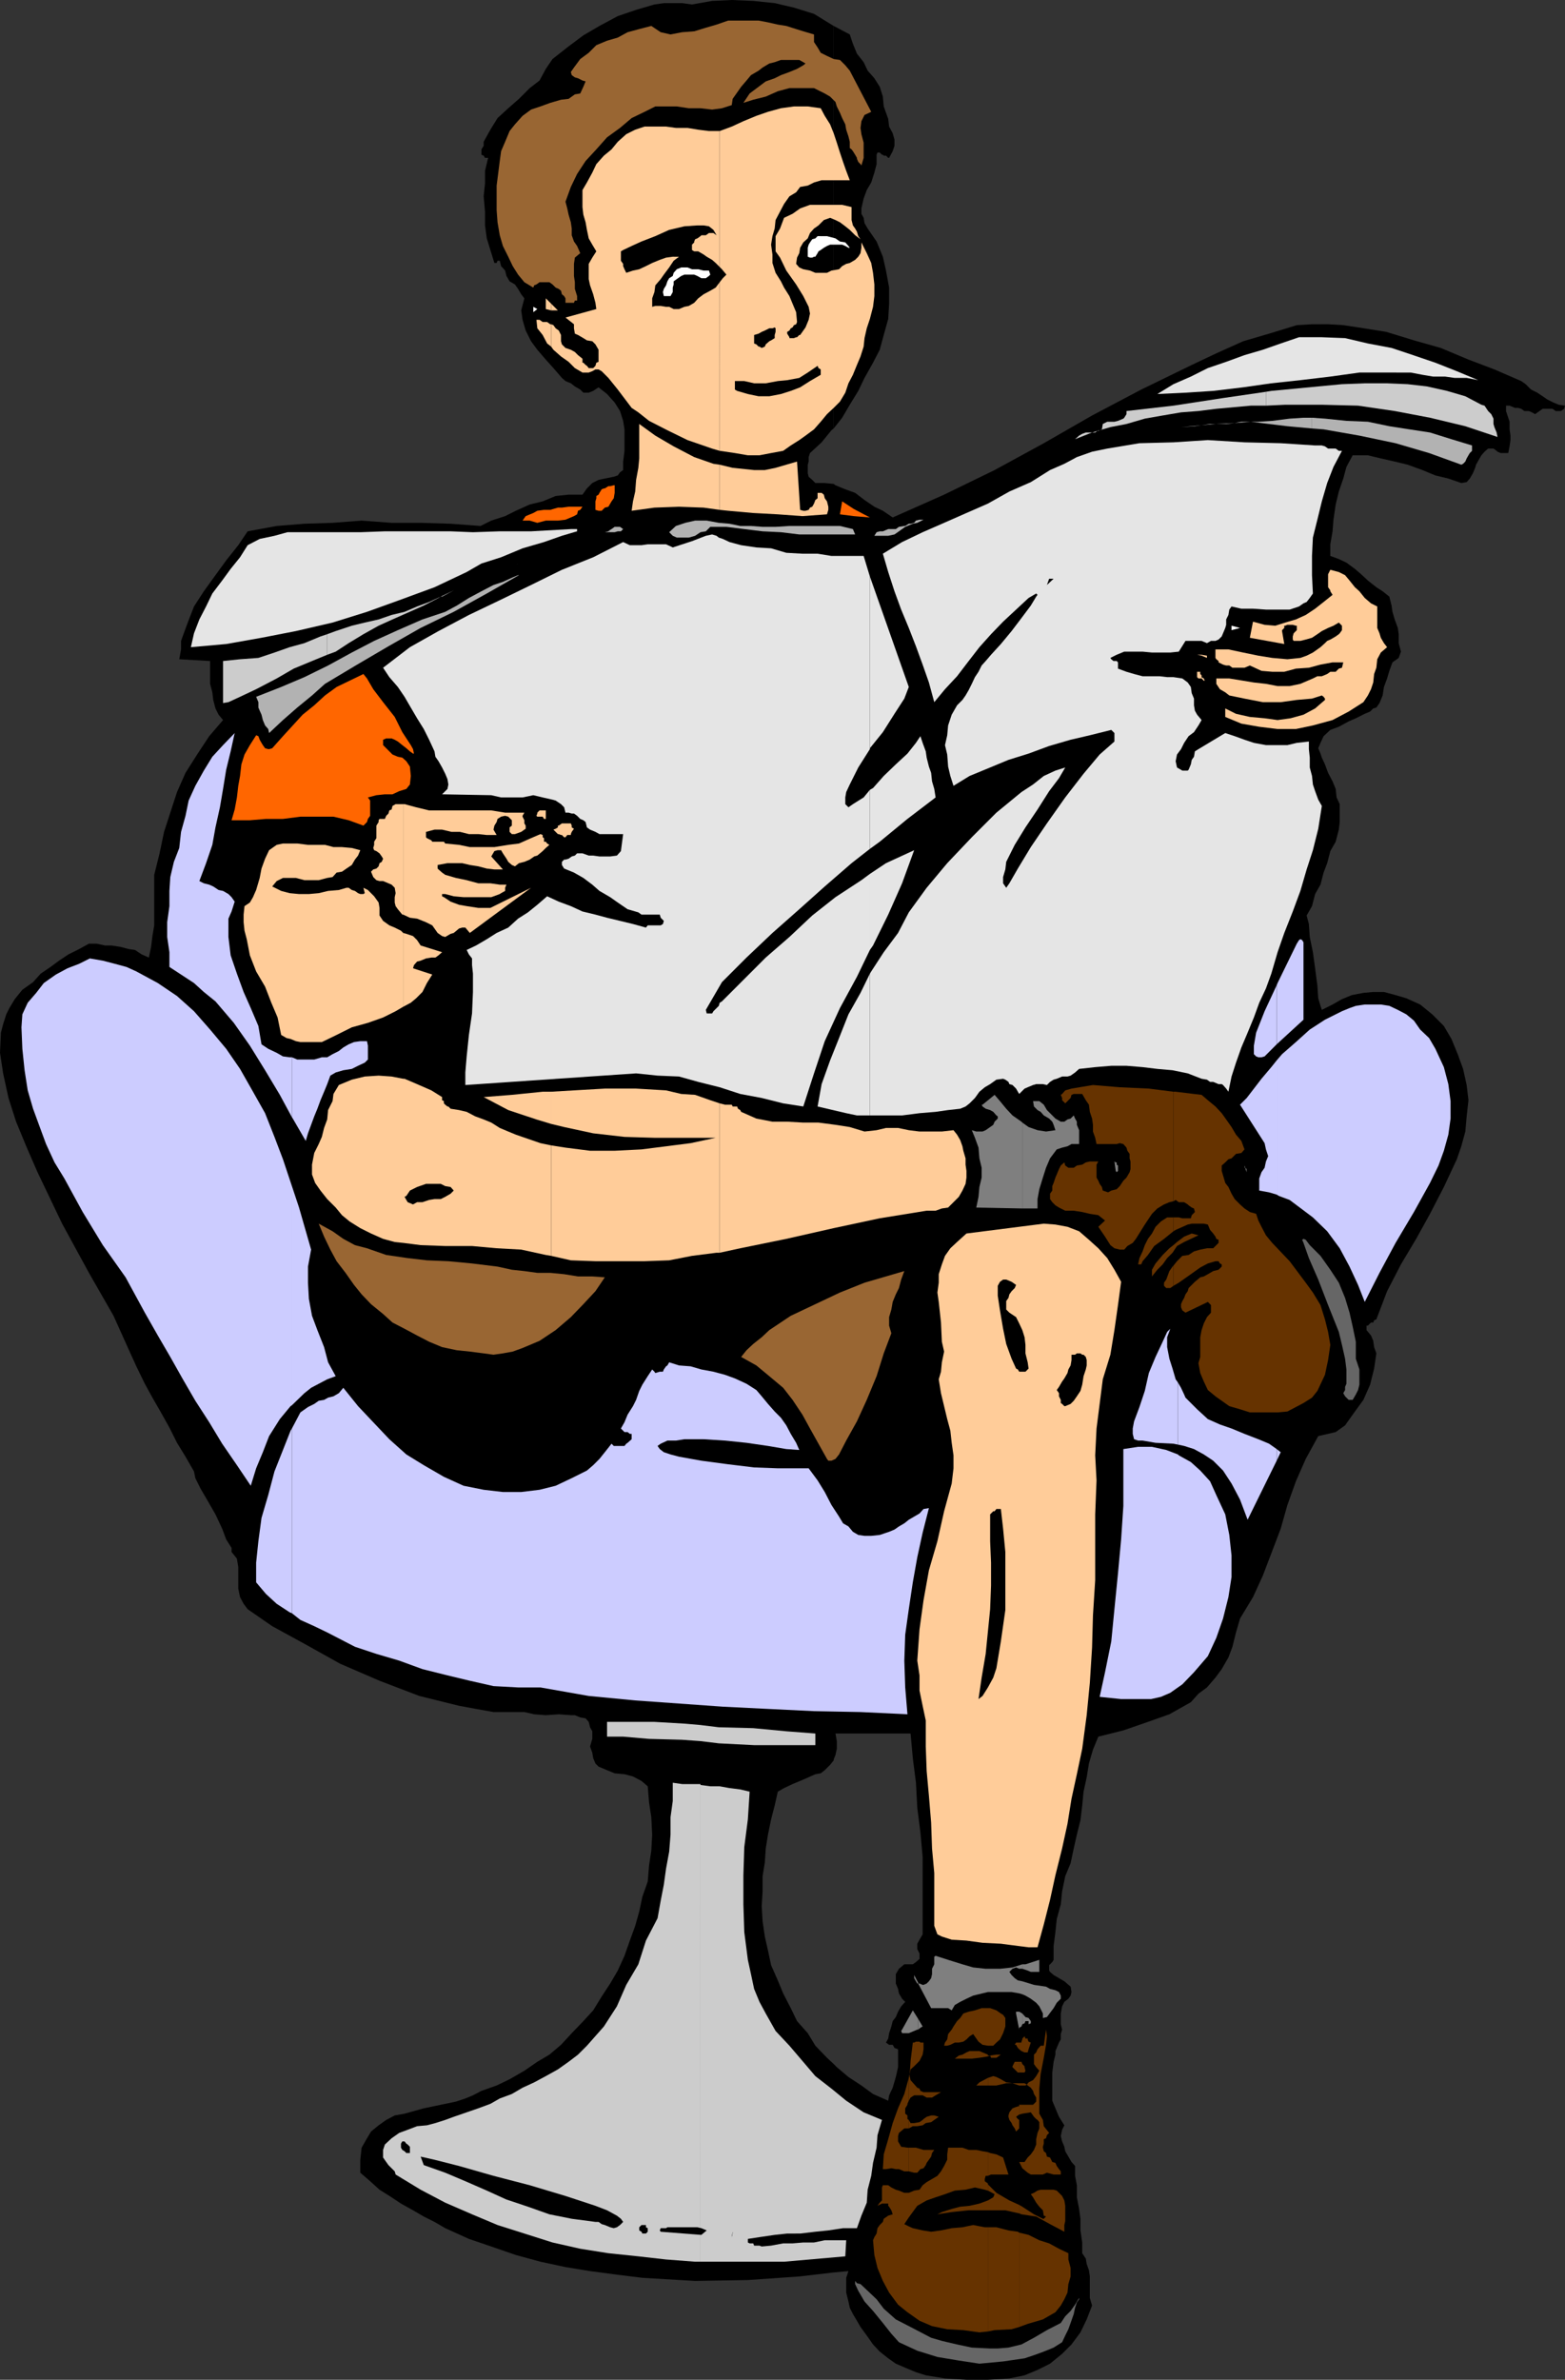 <svg xmlns="http://www.w3.org/2000/svg" width="350.098" height="532.102"><rect width="100%" height="100%" fill="#333333" stroke="none"/><path d="m186.5 508.102 3.3-.301-.5 1.5v3.3l.5 2 .298 1.399.703 1.402.898 1.5.801 1.399 1.398 1.902 1.403 2 1.5 1.598 1.898 1.5 1.7 1.199 2.101.902 2.398 1 2.2.7 4.3.699 4.801.3H221l4.8-.3 3.4-.7 2.898-1.199 2.8-1.402 2.7-2.2 2.101-2.097 2-2.703 1.399-2.898 1.203-3.102-.5-1.7V509l-.203-1.398-.5-1.399-.2-1.203-.8-1.2v-2.398l-.399-2.699v-2.601l-.3-2.2-.5-2.601v-2.7l-.399-2.101v-2.2l-.8-.898-.7-1.199-.7-1.203-.202-1-.5-1.2-.297-1.198.297-1.399.5-1-1.2-1.902-.8-1.899-.7-1.699v-6.3L235.7 461l.399-1.598v-.8l.3-.7.5-1.199.403-.703v-1.2l.297-1-.297-1.198v-2.399l.297-1.601.5-1 .902-.7.5-.699.2-.8-.2-1.2-1.402-1.203-2.399-1.398-.8-.7-.2-.3v-1.2l.7-.699.3-.5v-3.101l.399-3.102.3-2.898.903-3.301.297-2.899.703-3.402 1.199-2.898.7-3.301.698-3.098.801-3.203.399-3.297.3-3.101.7-3.2.5-3.101.902-3.098 1.2-2.902 5.6-1.399 5.5-1.902 4.798-1.7 4.8-2.698 1.7-1.899 1.902-1.402 1.898-2.2 1.403-1.898 1.5-2.601.898-2.399.801-3.203.898-3.098 2.903-4.8 2.199-4.801 2.098-5.5 1.902-5 1.5-5.301 1.898-5.297 2.2-5 2.8-5.101 3.903-.899 2.097-1.5 1.7-2.402L305 313l1.5-3.398.898-3.602.5-3.398-.5-1.399-.199-1.402-.5-1.2-1-1.199v-1H306l.7-.699h.5l.198-.5.5-.203 2.403-6.297 3.097-6 3.403-5.703 3.097-5.598 3.102-6 2.898-6.199 1-2.902.903-3.301.297-3.398.402-3.602-.402-3.398L327.3 239l-1.203-3.297-1.399-3.402-1.699-2.899-2.602-2.601-2.699-2.2-3.101-1.398-2.399-.703-2.601-.7h-2.399L305 222l-2.602.5-2.199.902-2.101 1.2-2.399 1.199-.3-.899-.5-1.699-.2-2.902-.5-3.801-.5-3.598L293 209.5l-.2-2.898-.5-1.899 1.2-2.101.7-2.7 1.198-2.101.7-2.7.8-2.101.7-2.7 1.203-2.097.699-2.703.2-1.7v-4l-.7-1.5-.2-1.898-.702-1.699-1-1.902-.7-1.899-.699-1.5-.3-.902-.5-1.2.5-1.198.699-1.5 1.5-1.399 1.902-.703 2.2-1.2 1.6-.698 2-1 1.2-.5.7-.7.698-.199.7-1 .703-1.703.297-1.898.703-1.899.5-1.703.699-1.898 1.398-1 .5-1.399-.5-1.902v-2l-.199-1.399L312 138.5l-.5-1.7-.2-1.398-.5-2-1.5-1.199-1.402-.902-1.898-1.5-1.5-1.399-1.402-1.199-1.899-1.402L299.5 125l-1.902-.7v-2.597l.5-2.902.203-2.598.5-3.402.699-2.899 1-2.902.7-2.598 1.398-2.601H306l2.898.699 3.102.703 2.898.7 3.301 1.199 2.899 1.199L324 107l2.898 1 1.2-.2.703-.8.699-1.2.5-1.198.2-.7.5-.902.698-1.2.7-.8.8-.7h1.2l.703.5.199.2.7.3h1.698l.301-1.5.2-1.398v-1l-.2-1.402v-1.7l-.3-.898-.5-1.5v-1.199h.8l1.2.5h.699l.703.2.699.5h1l.7.3.698.399 1-.7.7-.5h2.203l.699.5h1.2l.698-.5.2-.699-1.399-.203-1.199-.5-1.402-.7-1-.698-1.2-.801-1.398-.7-1.2-1.199-1-.699-6-2.601-5.8-2.2-6.2-2.601-6-1.7-6.202-1.898-6.297-1-3.301-.5-3.402-.203H293.5l-3.402.203-6.2 1.899-5.8 1.699-6 2.699-5.5 2.602-11.297 5.5-11 5.8-10.801 6.2-11 6-11.3 5.5-11.5 5.101-2.2-1.5-1.902-.902-2.2-1.5-2.097-1.598-2.203-.8-2.2-.903-.398-.297v285.2l.398-1L187.2 391v-1.7l-.3-1.698h16.8l.5 5.5.7 5.5.3 5.601.7 5.5.5 5.5V432.5l-.7 1.203-.5.899v1.199l.5 1V438l-.8.703-.7.5h-1.898l-1.203 1-.7 1.2v2.097l.5 1.203.2 1 .703 1.2.699.699-.902 1-.7 1.199-.5 1.199-.699.902-.3 1.2-.5 1.5-.2 1.199-.5.902.7.5h.8l.399.7.8.3v4l-.5 2.2-.699 2.398-.8 1.699-.2 1.203-3.398-1.5-2.602-1.902-2.898-1.899-2.602-2.199-.699-.703v46.602M186.5 461.5l-1.5-1.398-2.602-2.7-1.699-2.8-2.398-2.7-1.403-2.902-1.699-3.297-1.199-2.902-1.5-3.399-.7-3.3-.702-3.102-.5-3.398-.2-3.399.2-3.3V419.5l.5-3.098.203-3.101.5-3.098.699-3.402.8-3.098.7-3.101 1.398-.801 1.903-.899 2.398-1 2.7-1.199 1.199-.203.902-.7 1.2-1.198.8-1V108.203l-2-.203h-2.102l-.699-.7-.8-.698-.2-.801v-1.899l.2-.699v-1l.3-.902 2.602-2.399L186 96.203l.5-.402v-90L186 5.5l-3.902-2.398-4.5-1.399-4.297-1-4.801-.5L163.7 0l-4.4.203-4.5.797-2.202-.297H148.5L146.398 1l-4.097 1.203-4.102 1.399-4.101 2.199-3.598 2.101-3.602 2.7-3.3 2.601-1.5 2.2L120.699 18l-2.199 1.703-2.402 2.399-2.399 2.101-2.398 2.2L109.699 29l-1.5 2.703v.899l-.5.8v1.2l.5.199.301.5h.7l-.7 2.902V41l-.3 2.902.3 3.399v3.101l.398 2.899.801 2.601.899 2.899h.5l.203-.5h.5l.297 1.199.902 1 .3 1.203.7 1.2 1.2.699.698 1 .7 1.199.703.902-.703 2.7.3 2.097.7 2.402 1.203 2.399 1.398 1.902 1.899 2.2L123.8 82.3l1.898 2.199.801.703 1.2.5.898.7 1.203.699.699.699h1.2l1-.399 1.198-.8 1.903 1.5L137.5 90l1.2 1.902.698 2.2L139.7 96v4.8l-.3 2.403v1.899l-.7.5-.5.699-.898.3-2 .399-1.403.3-1.398.7-1.2 1.203-1 1.399h-3.1l-2.9.3-2.902 1.2-2.898.699-3.102 1.402-2.398 1.2-3.102 1-2.398 1.199-6.7-.5-6.702-.2h-6.5l-6.7-.5-6.5.5-6.3.2-6.2.5-6.5 1.199-2.097 3.101-2.703 3.399-2.399 3.3-2.601 3.602-2.2 3.399L42 139.203l-.7 1.899-.8 2.199v1.902l-.402 2.2L47 147.8v5.101l.5 1.899.2 1.699.5 1.902.698 1.399 1 1.199-3.097 3.602-2.703 4.101L41.5 172.8l-1.902 4.3-1.5 4.602L36.699 186l-1 4.8-1.199 4.802v11.3l-.402 2.399-.297 2.402-.5 2.399-1.602-.7-1.5-1-1.398-.199-1.903-.5-2-.3H23.5L21.598 211h-1.7l-2.199 1.203-2.398 1.2-2.102 1.398-1.898 1.402-2.203 1.5-1.7 1.899L5 221.3l-1.7 2.101-1.202 2-.7 1.399L.7 229l-.5 1.902-.199 4.5L.7 240l1.198 5.5 1.7 5.3L6 256.603l2.398 5.5 5.5 11.5 6 11 5.5 9.601 3.602 8 1.5 3.297 1.898 3.902 1.7 3.098L36 315.8l1.898 3.403 1.7 3.399 1.902 3.101L43.398 329l.301 1.5 1.2 2.402 1.402 2.399 1.898 3.3 1.5 3.2.899 2.402 1.203 1.899V347L53 348.5l.3 1.902v4.801l.4 1.899.8 1.5.898 1.199 5.5 3.8 7.5 4.102 7.7 4.297 8.8 3.8 8.903 3.403 8.898 2.2 3.801.699 3.898.699h6.903l2.199.5 2.598.199 2.902-.2 2.7.2h.898l1.203.5 1.199.203.7.797.3 1.203.5.899v1.699l-.5 1.699.5 1.402.2 1.2.5 1.199.698.699 1.903.8 1.699.7 2.2.203 1.898.5 1.902 1 1.398 1.2.301 3.597.5 3.3.2 3.903-.2 3.598-.5 3.3-.3 3.602-1.2 3.399-.699 3.3-.902 3.2-1.2 3.3-1.199 3.399-1.5 3.3-1.699 2.899-1.902 2.902-1.899 3.098-2.199 2.402-2.602 2.7-2.398 2.601-2.602 2.2L120.2 461l-2.898 2-3.301 1.902-2.902 1.399-3.399 1.199-1.898 1-1.703.703-2.098.7-2.402.5-4.797 1-4.301 1.199-2.2.398-1.902 1-1.699 1.203-1.7 1.399-.902 1.5-1.2 2.101-.3 2.7v2.898l2.203 1.902 2.097 1.899 2.7 1.699 2.101 1.402 2.7 1.5 2.402 1.399 2.398 1.199 2.399 1.402 5.3 2.399 5 1.699 5.5 1.902 5.5 1.5 5.602 1.2 5.5.898 6 .8 5.7.7 11.8.699 11.8-.2 11.5-.8 7.7-.898V461.5"/><path d="m186.5 95.8 1.898-2.398 1.7-2.902L192 87.402l1.398-2.902 1.903-3.398 1.5-2.899.898-3.3 1-3.602.2-3.399v-3.601l-.7-3.801-.699-3.098L196.098 54l-2-2.898-.7-1.2-.199-1.199-.5-.902v-1.2l.5-2.199.7-1.902 1-1.7.699-2.198.5-1.899v-2.101l.203-.5h.5l.5.5h.199l.2.199h.5l.5.5h.198l.801-1.5.399-1.2v-1.398l-.399-1.402-.8-1.5-.2-1.7-.5-1.398-.5-1.402-.199-2.2-.7-2.199-1.202-1.902-1.5-1.7-.899-1.898L191.7 12l-.898-2.2-.703-2.097-3.598-1.902v90"/><path fill="#963" d="m190.098 15.8 4.8 9.2-1.5.703-.699 1.399-.199 1.5.2 1.398.5 1.902v3.399L192.7 37l-.2-.297-.5-.5-.3-.703v-.2l-.4-.698-.5-.801-.3-.399-.402-.3v-1.399L189.8 30.5l-.5-1.5-.203-1.2-.7-1.398-.5-1.199-.699-1.402-.3-1-1.2-1.2-1.199-.699-1.402-.699-1-.5h-5.5l-2.598.7-2.7 1.199-2.8.699-2.2.699 1.4-2.098 2-1.5 1.6-1.199 2-.703 1.4-.7 1.898-.698 1.703-.7 1.398-.8.5-.399-.5-.3-.898-.5h-4.102l-1.398.5-1.203.3-1.5.899-.899.699-1.699 1L167 18l-1.2 1.402-.702 1-1.2 1.7-.199 1.398-2.199.703-2.2.297-2.6-.297h-2.602l-2.7-.402h-4.8L144.199 25l-2.898 1.402-2.602 2.2-2.898 2.101-2.403 2.7L131 36l-1.902 2.902-1.399 2.899-1.199 3.3.398 1.5L127.2 48l.5 1.703.2 1.399v1.5l.5 1.398.699 1 .703 1.602-1.203 1-.2 1.398v2.703l.2 1.399v1.5l.5 1.601v1h-.5l-.2.5H126.5v-1l-.3-.5-.5-.402-.2-.801-.5-.398-.7-.301-.5-.5-.202-.2-.7-.5H120.7l-.699.5-.5.2-.2.5-2-1.2-1.402-1.699L114.7 59.5l-1-2.098L112.5 55l-.7-2.398-.5-2.899-.202-2.703v-5.5l.703-5.5.297-2.2.902-2.097 1-2.402 1.2-1.5 1.698-1.899 1.903-1.402 2.097-.7 2.2-.8 2.402-.7 1.7-.198 1.398-1 1.203-.2.699-1.5.5-1.199-.7-.203-1-.5-.702-.2-.7-.5-.199-.698.7-1 1.402-1.899 1.898-1.402 1.7-1.7 2.402-1 2.398-.699 2.2-1.199L143 6.5l2.7-.7 2.1 1.403 2.2.5 2.598-.5L155.3 7l2.597-.797L160.3 5.5l2.597-.898h6.801L171.8 5l2.199.5 1.898.3 2.2.7 1.601.5 2.399.703v1.7l.8 1.199.7 1.199L185 12.5l1.5.703 1.398.2 1.2 1.199 1 1.199"/><path fill="#fc9" d="m310.3 144.703-1.402 1.2-.8 1.5-.2 1.898-.5 1.402-.199 1.899-.5 1.5L306 155.5l-1 1.5-3.3 2.102-3.602 1.898-4.399 1.203-3.8.797H285.8l-4.102-.5-4-.7-3.601-1.5v-1.898l2.402 1.2 3.098.699 3.3.3 2.903.399 2.898-.398 2.899-.801 2.601-1.399 2.2-1.902v-.297l-.301-.402-.399-.301-2.199.703-3.402.297-3.598.5h-4l-4.102-.797L275 155.5l-.902-.7-1.2-.698-.8-1.2v-1.199H275l3.098.5 2.402.399 2.7.3 2.6.5h2.7l2.398-.5 2.801-1.199 1-.5h1l1.2-.5.699-.5h1.203l.699-.703.7-.2.3-1.198h-2.402l-2.7.5-2.597.699-2.903.199-2.597.703h-2.703l-2.399-.203-2.601-1.2-1.2.5H275.7l-.699-.5h-.7l-.702-.198-1-.5v-.301l-.5-.399-.2-.3v-1.899h2.903l3.297.7 3.402.699 3.098.5 3.402.3 2.898-.3 1.403-.5 1.398-.7 1.7-1.199 1-.902.5-.5.699-.301.703-.398.5-.301.699-.5.2-.2.5-.699v-1l-.7-.699-1.2.7-1.202.5-1.399.699-1 .699-1.199.8-1.402.399-1.2.3h-1.5l-.199-.3v-.7l.2-.698.699-.7v-1h-.2l-.699-.199H288l-.5.2h-.2v.5l-.5.5v.199l.5 2.898-7.702-1.398.703-3.602 2.597.703 2.403.2 2.199-.7 2.398-.703 2.2-1 2.101-1.398 1.899-1.5 2-1.602-.5-.797V132l-.5-.7v-2.898l.5-1 1.902.5 1.398.7 1 1.199 1.2 1.5 1 .902 1.203 1.5 1.398 1.2 1.399.699v4.8l.5 1.2.3 1 .7 1.199.703.902M250.8 286.602l-.702 5.199-.797 5.601-.903 5.5-1.699 5.5-1.398 11-.301 6 .3 5.598-.3 7.602V353.3l-.5 7.902-.2 7.2-.5 7.898-.702 7.199-1 7.5-1.2 5.703-1.199 5.5-.898 5.598-1.203 5.5-1.5 6-1.2 5.5-1.398 5.5-1.402 5.101h-2l-2.399-.3-3.8-.5-4.098-.2-3.602-.5-3.3-.199-2.2-.703-1-.5-.699-1.898V418.8l-.5-5.5-.2-5.801-.5-6-.5-5.5-.202-5.5v-5.797l-.7-3.3L205.7 378v-3.398l-.5-3.301.5-7 .899-6.5 1.203-6.7 1.898-6.5 1.5-6.699 1.7-6.199.402-3.402v-2.899l-.403-2.8-.3-2.7-.7-2.601-.699-2.899-.699-2.902-.5-3.098.5-1.699.2-2.101.5-2.399-.5-2.203-.2-4.297-.5-4.601-.3-2.102.3-2.2v-1.898l.7-2.199.698-1.902 1.2-1.7 1.5-1.398 2.101-1.902 17.301-2.2 2.598.2 2.703.5 2.597 1 2.2 1.902 2.101 1.899 2 2.199 1.602 2.601 1.5 2.7m-160.602-8.7 3.898.5 5.5.2h6l5.5.5 5.5.3 5.5 1.2 1.203.199v-24.7l-2.403-.5-5.5-1.898L113.7 253l-1.898-.797-1.903-1.203-1.699-.7-1.898-.698-1.903-1-1.699-.399-1.898-.3-.5-.5h-.203l-.5-.403-.297-.297v-.5l-.403-.203v-.7l-2.398-1.5-3.2-1.398-2.8-1.199h-.3v36.7m-.001-36.7-2.602-.5-2.899-.203-3.101.203-2.899.7-2.898 1.199-1.203 2-.2 1.601-1 2-.199 2.098-.699 1.902-.5 2-.7 1.598-1 2-.5 2.601v2.2l.7 1.898 1.2 1.703 1.5 1.899L75.097 270l1.402 1.703 1.7 1.399 2.398 1.5L83 275.8l2.7 1.2 2.6.703 1.9.2v-36.7m0-16.101 1.698-.899 1.2-1 1.402-1.402 1-2 1.2-1.899-4.302-1.402.2-.7.703-.8.797-.2 1.203-.5 1.199-.198h.898l.7-.5.8-.7-4.8-1.5-.797-1.199-.903-.902-1.5-.5-.699-.2v16.5"/><path fill="#fc9" d="m90.2 208.602-.5-.5-1.4-.7-1.202-.5-1.399-1-.8-1.199V203l-.2-1.2-1-1.398-.699-.699-.7-.703-1-.5.298 1.203-.297.2h-.703l-.5-.2-.7-.5L78.7 199l-.699-.5h-.5l-1.7.5-2.402.203-2.097.5-2.203.2h-2.2l-2.097-.2-1.903-.5-2-1 1-1.203 1.403-.7H66.2l1.899.5H71.3l1.898-.5 1.2-.198.902-1 1.199-.2 1-.699 1.2-.8.698-1.2.7-.902.5-1.2-1.899-.5-2.199-.199h-1.902l-1.899-.5h-3.8l-2.399-.3h-3.2l-1.402.3-1 .7-.699.5L59.3 192l-.801 2.203-.402 2.098L57.3 199l-.403.902-.3.7-.7 1.199-1.199.8-.199 1.899v1.703l.2 1.899.5 1.898.698 3.602 1.403 3.601 2 3.399 1.398 3.601 1.399 3.297.8 3.902 1.2.7.902.199 1.2.5 1 .199H72l3.3-1.598 3.4-1.699 3.6-1 3.4-1.203 2.8-1.398 1.7-1v-16.5m0-4.102 1.5.703 1.6.2 2 .8 1.4.7 1.198 1.699 1 .699.7.199 1.203-.7.699-.198 1.2-1 .698-.2h.7l1 1.2L118.8 198.5l-9.102 4.5H107l-2.602-.398-1.699-.301-1.898-.7-1.5-1-.403-.199v-.5h.7l1.902.5 2.2.2h6.198l1.903-.7.297-.199.902-.5v-.703l.3-.7h-1.5l-2.1-.3H107l-2.602-.7-2.398-.5-2.402-.698-.7-.5-.8-.7-.2-.199v-.8l2.2-.403h3.3l1.7.402 1.902.301 1.898.5 1.7.2h1.902l-2.602-2.903.7-1.2.703-.198h.797l.402.699.8 1.199.4.703.8.7.7.3.898-.703 1.203-.297 1.199-.5 1-.703.7-.2 1.198-1 .7-.698.8-.7-.5-.3-.3-.399h-.399v-.8l-.3-.2v-.5l-.5-.203-2.098.902-2.703 1.2-2.399.3-3.101.5h-5.5l-2.399-.5-3.101-.3-.297-.399h-2.602l-.199-.3-1-.5-.2-.2V186l1.9-.5h1.698l2.102.5h1.898l2 .5H107l1.898.203h2.2l-.7-1.203.2-.898.5-.801.203-.7.797-.5.902-.199.7.2.8.8v1.2l-.5.398v1l.5.5h.7l1.398-.5.703-.5.297-.2v-.698l-.297-.5v-.7l-.403-.8v-.2l.403-.699H113l-3.102-.5H96l-2.902-.703-2.598-.7h-.3v24.7"/><path fill="#fc9" d="M90.2 179.8h-1.7l-.7.403-.202.797-.5.203-.2.7-.5.5-.3.699h-1.2l-.199.3v.399l-.5.8v2.801l-.5.801v.7l-.199.699.2.5.5.199.698.5.5.699.301.5-.3.703-.5.297-.2.703-.5.5-.699.2-.5.5.5 1.199.7.699.698.199h.801l1.2.5.699.3.703.7.199 1.203-.2.899v1.199l.2.8.5.7 1 1.199h.2v-24.7m33.1 101 4.4 1 5.5.2h11l5.5-.2 5.1-1 5.5-.698h.7v-33.399l-2.102-.703-3.398-1.2-3.102-.198L149 243.8l-6.7-.399h-7l-6.902.399-5.097.3v7.2l2.898.699 6.5 1.402 7 .801 6.7.2h13.699l-5.598 1.199-11 1.398-6 .3H132l-5.5-.698-3.2-.5V280.8m0-36.698h-1.902l-6.898.699-6.3.5 5.5 2.902 6.3 2.098 3.3 1v-7.2m0-166.601.5.703 1.7 1.5 1.7 1.2 1.398 1.398 1.703 1h1.398L132.5 83l.7-.398h.698l.7.398 1.5 1.5 2.101 2.602 3.102 4.101 1.5 1 2.398 1.899 4.102 2.101 4.5 2.2 5.5 1.898 1.699.5V29.3h-2.402l-2.399-.3-2.398-.398h-2.602L149 28.3h-4.8l-2.102.699-2 1-1.899 1.703-1.398 1.7-1.703 1.398-1.7 1.902-.898 1.899-1.2 2.199-1 1.699v3.8l.2 1.7.5 1.703.3 1.7.4 1.898.8 1.402.898 1.5-.898 1.399-.8 1.398v3.402l.3 1.399.7 2 .5 1.902.198 1.399L126.5 71l1.898 1.5v.902l.2 1.2.703.3 1.199.7.8.5 1.2.199.7.699.698 1.203v2.7l-.5.199-.199.699-.5.5h-1l-.398-.5-.301-.2-.5-.5h-.2v-.898l-1-.8-.702-.7-.899-.5-1.199-.402-.8-.801-.2-.7v-1.398l-.5-1-.7-.5-.5-.699-.5-.203v5"/><path fill="#fc9" d="M123.3 72.5h-.202l-.7-.5h-1l-.699-.5H120l.2 1.902 1.198 1.5 1 1.899.903.699v-5m-.001-3.098h1.5l-1.5-1.5zm0 0"/><path fill="#fc9" d="m123.3 67.902-1.202-1.199v2.399l1.203.3v-1.5M161 280.102l4.598-1 10.3-2.102 10.602-2.398 10.3-2.2 10.5-1.699h2l1.4-.5 1.398-.203 1.203-1.2 1.199-1.198.8-1.399.7-1.5.2-1.402v-1.5l-.2-1.399V259l-.5-1.7-.2-1-.5-1.398-.702-1.199-.797-1-2.602.297h-5l-2.398-.297-2.403-.5H198.2l-2.101.5-2.7.297-3.3-1-3.2-.5-3.8-.5H179.7l-3.601-.2H172.8l-3.602-.698-3.398-1.5-.203-.399-.5-.3-.2-.5h-1L163.7 247h-1.5l-1.199-.297v33.399M161 114l1.898.203 5.602.5 5.5.297 5.5.402L185 115l.3-1v-.7l-.3-1.198-.5-.7-.2-.8-.5-.399h-.902v1.2l-.5.398-.3.8-.399.7-.5.199-.3.5-.7.203h-.5L179 114l-.7-10.797-2.402.7-2.398.699-2.402.5h-2.399l-4.8-.5-2.899-.7V114"/><path fill="#fc9" d="m161 103.902-1.402-.199-4.297-1.5-4.602-2.402-4.101-2.399L143 94.801v7.699l-.2 2.102-.5 2.699-.202 2.601-.5 2.2-.297 2.101 5.097-.703 5.5-.2 5.5.2 3.602.5v-10.098m0-3.102 3.398.5 2.903.5h2.597l2.602-.5 2.7-.5 1.698-1.198 1.903-1.2 1.398-1L182.098 96l1.5-1.7L185 92.603l1.5-1.399 1.398-1.402 1.2-2 .703-2.098 1-1.902.898-2.2.801-1.898.7-2.203.198-1.898.5-2.2.7-2.101.703-2.7.297-2.398v-2.601L195.3 61l-.403-2.2-1-2.198-1.199-2.399v1.2l-.199 1.199-.5.8-.7.7-1.202.699-.797.199-.903.5-.699.703L186 60.5l-1 .5h-2.602l-1.199-.5-1.5-.297-.898-.402-.703-.801.203-1.398.5-1 .199-1.2.7-1.199 1-.902.5-1.2.898-1 1-.699 1.203-1.199 1.398-.5 1.2.5 1 .5 1.199.899 1 .8 1.203 1.2 1.199.898-.5-.7-.3-1-.4-.698-.5-.7-.3-1.199v-2.902l-2.102-.5H181.2l-2.199.8-1.7 1.2-1.902.902-.898 2.399-1 1.699v3.402l1 1.399 1.398 2.898 2.2 3.102 1.601 2.601 1.2 2.399.3 1.5-.3 1.398-.7 1.703-1.199 1.7h-.2l-.5.5h-.202l-.5.199h-1v-.2l-.5-.8v-.399l.5-.3.3-.5.403-.2.297-.5.5-.203.203-.5-.203-2.2-.797-1.898-.703-1.699-1.2-1.902-.699-1.399L173.5 61l-.7-2.2v-1.898l-.3-2.199.3-1.902.5-1.7.2-1.898 1-1.902.898-1.7 1.2-1.699 1.5-.902.902-1.2 1.7-.3 1.398-.7 1.703-.5h6.297l-.797-2.097-.703-2-.7-2.101-.699-2.2-.699-2.101-.8-2-1.2-1.899-.902-1.699-2.899-.402h-3.101l-2.899.402-2.898.797-2.602.902-2.898 1.2-2.602 1.199-2.699 1v71.5"/><path d="m155.5 53.5-.2.5v.203l-.5.5v1.2l.5.3h.9l1.198.7.7.5 1.203.699.797.699.703.699.699.703 1 1.2-.8.8-.7.899-.902 1.199-1.2.699-1.5.8-1.199.903-.898 1-1.203.7-1 .199-1.2.5H150.7l-1-.5h-.7l-1.2-.2h-1.202l-.7.2v-1.899l.5-1.402.2-1.5 1.203-1.399.699-1 1.2-1.601 1-1.5 1.198-.899H150.5l-1.5.2-1.402.5-1.7.699-1.398.699-1.5.703-1.402.297-1.5.5-.399-.797-.3-.703V59l-.5-.7v-2.097l.5-.3L141.3 55l2.199-1 3.098-1.2 3.101-1.398 3.399-.8 2.902-.2h1.398l1.2.2 1 .8.703 1.2-.703-.5h-1l-.7.5h-1l-.199.199-.699.5-.5.199"/><path fill="#fff" d="m184.3 55.402-.702.5-.5.301-.2.399-.5.8h-.3l-.399.2h-.5l-.5-.2v-2l.2-.699.3-.5.5-.703.7-.2.5-.5H185l1.898.5 1 .7 1.2.203.703.797.297.402h-.297l-.703-.402-.7-.297H185.7L185 55l-.7.402m-32.902 7-.699.5v.7l-.199.699v1l-.5.902h-1.5l-.2-.902.2-.7.5-.8.3-.899.4-.699.8-.5.2-.703.698-.797 1-.402h1.403l1 .402h1.398l1.2.297h1.199l.3.902-.3.301-.7.5h-1l-.898-.5-.7-.3h-2.202l-.7.3-1 .7M119.3 68.602l.9.5-.9.699zm0 0"/><path d="m170.398 77.8-.5-.3h-.199l-.5-.5-.5-.2v-1.898l1-.3.7-.399.699-.3 1-.5h.703l.5-.2.199.2v.8l-.2.7v.699l-.8.5-.402.199-.797.699-.203.5-.7.3"/><path fill="#e5e5e5" d="M310.8 83.3h-6.702l-6.5.903-6.7.797-6.5.703-6.3.899-6.7.8-6.199.399-6.3.3 3.601-2.199 3.898-1.699 3.801-1.902 4.102-1.399 4.097-1.5 4.102-1.199 4-1.402 4.098-1.399h5.101l5.2.2L306 76.8l5.3 1 4.798 1.601 5 1.7 4.8 1.898 4.801 2-2.601-.5h-2.7l-2.097-.297h-2.703l-2.399-.402-2.601-.5H310.8m-206.402 44.602-7.199 3.399-7.898 2.902-7.203 2.598-7.7 2.402-8.199 1.899-7.699 1.5L50.598 144l-7.899.703.7-3.101 1.199-3.102 1.5-2.898 1.402-2.899 2.2-2.902 1.898-2.598 2.101-2.601 1.7-2.7 2.699-1.402 3.3-.7 2.903-.8h16.297l5.5-.2H100.8l5 .2 6-.2h7l8.898-.5h1.399v.5l-.7.2-2.699.8-4 1.403-4.8 1.399-4.801 2-4.399 1.398-3.3 1.902"/><path d="m164.898 87.402-.5-.3v-1.899h2.102l2.2.5h2.6l2.7-.5 2.098-.203 2.703-.5 1.898-1.2 2.2-1.5.199.5.5.302V83.8l-2.399 1.402-2.199 1.4-2.102.8-2.199.7-2.601.5h-2.399l-2.398-.5-2.403-.7"/><path fill="#ccc" d="m73.2 146.402 1.898-.699L78 143.801l3.3-2 3.4-1.899 3.1-1.402 3.4-1.5 3.6-1.598 3.298-1.699.5-.3L96 134.601l-2.7 1-2.8 1.199-2.902.699-2.899 1-3.101.703-2.899.7-3.601 1.199-1.899.699v4.601"/><path fill="#ccc" d="m73.2 141.8-1.5.5-3.602 1.5-3.297.903-3.403 1.2-3.597 1.199-4.102.3-3.8.399v9.402l1.199-.203 2.601-1.2 3.602-1.698 4.597-2.399L65.7 149.5l4.102-1.7 3.398-1.398v-4.601m210-51.098 4.3-.203h8.2l8.1.203 8.2 1.2 7.898 1.5 7.903 1.898L335 97.703l-.2-1-.5-1.203-.202-.7v-1.198l-.5-1-.7-.7-.8-1.199-.7-.203-3.597-1.898-4.102-1.2-4.5-1-4.3-.5-4.801-.199H305.3l-5.102.2-5.3.5-10.5 1-1.2.199v3.101"/><path fill="#ccc" d="M283.2 87.602 273.597 89 262.5 90.703l-10.5 1.2v.699l-.5.8-.2.2-1.202.5-.797.199h-1.602l-1 .5L246.5 96l-.5.203 2.398-.703 3.602-.7 4.098-1.198 4-.7 4.101-.699 3.899-.3 4-.5 7.703-.7h3.398v-3.101M246 96.203l-1.7.5h.7l.7-.5h.3m-1.7.5h-1.402l-.8.297-.7.402-.898.801 3.8-1.5M98.598 133.402h.3L101.5 132Zm0 0"/><path fill="#b2b2b2" d="M60.2 163.902 60 163l-.7-.797-.5-1.203-.3-1.2-.402-.898-.297-.699V157l-.5-1.2 5.597-2.198 5.2-2.2 5.3-2.601 5.301-2.899 5-2.601L89 140.902l5.5-2.402 5.098-1.7 2.601-1.398 2.7-1.699 2.8-1.5 2.7-1.402 2.101-.7 2.2-1 1.198-.5h.2l-7.2 4.102-7.398 4.098-7.402 3.601-7.2 4.098-7 4.102-7.199 4.3-2.898 2.598-3.301 2.703L63.3 161l-3.1 2.902M191.3 119.5h-12.5l-4.1-.5-4.102-.2-4.098-.5-4-.5h-3.602l-1 1-1.199.2-1.199.8-1.402.403h-2.7l-.898-.402-.8-.801 1.5-1.398 2.1-.7 2.2-.5h2.598l2.703.5 2.398.2 2.399.5H168l2.598.199h2.902l3.098-.2h11.3l2.903.7.5 1.199m4.297.3.5-.8.703-.2h.699l1.2-.5h1.698l.7-.5 1.203-.198h.199l.8-.5h.4l.8-.2.398-.5.801-.199h.899l-1.399.7-1 .199-1.699.699-1.402 1-1 .699-1.399.3h-3.101M136.3 119h1.2l.7-.2h.698l.5-.5-.699-.5H137.5l-.7.5-.5.302V119"/><path fill="#b2b2b2" d="m136.3 118.602-.202.199-.797.199h1v-.398M293.5 95.8l2.598.2 8 1.402 8.101 1.7 7.5 2.199 7.2 2.601.402-.199.5-.5.297-.703.402-.7.3-.5.5-.5v-1.198l-4.6-1.399-4.802-1.5-4.597-.703-4.5-.7-4.801-1-4.8-.198-4.802-.5-2.898-.2v2.399"/><path fill="#b2b2b2" d="M293.5 93.402h-1.902l-3.098.2-3.902.5-3.098.199h-3.8l-1.5.3 3.6-.3 8.2 1 5.5.5v-2.399m-17.3 1.2-4.302.199h2.403zm-4.302.198H270.7l-3.398.5-3.102.2 7.7-.7M135.3 119h-.702l-.7.5.7-.5h.703"/><path fill="#f60" d="M133.898 114.203 133.2 114v-1.898l.2-.7v-.5l.5-.3.199-.399.5-.8.5-.2h.203l.797-.5h.402l.8-.203h.2v1.703l-.2 1.2-.5.699-.702 1.199-.797.199-.703.703h-.7M85.7 165.402v1.2l2.1 2.101 1.2.5 1 .2.898.8.801 1.2.2 2.097-.2 1.902-.8 1-1.598.5-1.5.7h-1.703l-1.899.199-1.898.5.5.699v3.402l-.5.7-.203.699-.797.8L78 183.403l-3.402-.8h-7.399l-3.898.5H59.5l-3.602.3h-4.097L52.5 181l.5-2.7.3-2.597.4-2.203.3-2.598.7-2.199 1.198-2.101 1.403-2.2.5.2.297.8.402.7.3.5.5.699.7.199h.2l.698-.2 2.403-2.698 2.199-2.399 2.2-2.402 2.6-2.098 2.4-2.203 2.6-1.898 2.9-1.399 3.1-1.5.798 1 1.402 2.399L85.7 157l2.6 3.3 1.7 3.403 1.898 2.899.5.898.2 1h-.2l-.699-.5-.8-.7-.899-.698-1-.801-.7-.399-.702-.3h-1.2l-.699.3m31.199-49 .7-1 1.703-.699.898-.5 1.5-.203h1.399l1.703-.5h.898l1.5-.2h3.102l-.5.7-.5.203-.203.797-.7.402-1.898.801-1.7.2h-2.702l-1.899.5-1.699-.5h-1.602M191 115.402l3.598.301-3.598-1.902Zm0-1.602-2.602-1.698-.5 2.898 3.102.402v-1.601"/><path fill="#fff" d="m217.7 110.602-2.4 1.5 2.4-1.5"/><path fill="#e5e5e5" d="M194.598 249.402h7.203l3.898-.5 3.602-.3 2.797-.399 2.703-.3 1.199-.5.898-.7 1.2-1.203 1-1.398 1.203-1 1.199-.7 1.398-1 1.5-.199.5.2.7.5.203.5.699.199.8.8.4.7.3.5 1.2-1.2.698-.3 1.2-.5.703-.2h1.5l.898.2.7-.7.8-.5.7-.199 1.199-.5h1.203l.699-.203 1-.7.898-.8 3.602-.398 3.598-.301H252l3.598.3 3.3.399 3.403.3 3.398.7 3.102 1.203 1.199.2.7.5h.698l1.2.5h.703l.297.199.703.8.5.7.699-3.399 1-3.101 1.2-3.399 1.398-3.3 1.402-3.403 1.2-3.297 1.5-3.203 1.198-3.297 1.403-4.8 1.5-4.301 1.898-4.801 1.7-4.598 1.402-4.8 1.398-4.301 1.2-4.801.8-5.098-.8-1.402-.7-1.899-.5-1.5-.199-1.902-.5-1.898v-2.2l-.2-1.902v-1.7l-2.702.302-2.098.5h-4.8l-2.7-.5-2.102-.7-2.199-.8-2.101-.7-6 3.598-.797.5-.203 1.203-.5.7-.2 1-.5 1.199-.199.199H264.5l-1.2-.7-.3-1.398.3-1.5.9-1.203.698-1.398 1-1.5 1.2-.899 1-1.5.703-1.203-1-1.2-.5-.898-.203-1.199v-1.5l-.5-1.203-.2-1.398-.699-1-1.199-.899-2-.3h-1.402l-1.7-.2h-3.8l-1.899-.5-1.699-.5-1.902-.703v-1.398l-.297-.301h-.703l-.5-.399-.2-.3 1.403-.7 1.699-.699h4.098l2.101.2h4.102l1.898-.2 1.5-2.402h3.602l1.199.5.898-.5h1l.7-.301.703-.7.297-.698.5-1.2.203-.699V138.5l.5-1 .199-1.2.5-.698 2.2.5h2.6l2.9.199h5.3l2.098-.7 1-.699.703-.3.699-.899.7-1-.2-4.101V124.3l.2-4.098 1-4 1-4.101 1.198-4.102 1.403-3.598 1.898-3.601h-.699l-.7-.5h-1.702l-.7-.5-.699-.2h-1.5l-7.699-.5-8.102-.199-8.199-.5-7.699.5-7.602.2-7.199 1.199-3.398.699-3.403 1.203-2.8 1.5-3.2 1.399-4.3 2.699-4.797 2.101-4.801 2.7-4.8 2.101-5 2.2-4.802 2.097-4.597 2.203-4.301 2.598 1.2 4.101 1.398 4.301 1.5 4.098 1.703 4.101 1.597 4.098 1.5 4.102 1.403 4L209 157l2.398-2.898 2.7-2.899 2.601-3.402 2.399-3.098 2.601-2.902 2.7-2.801 2.902-2.7 2.797-2.597L231.3 133l.5-.297.297.297-.297.402-1.203 2-2.098 2.801-2.2 2.899-2.402 2.898-2.199 2.402-1.199 1.399-.902 1-.7 1.402-.8 1.2-.7 1.5-.699 1.398L216 155.5l-.7 1-1.202 1.203-1.2 2.098-.8 2.402-.2 2.2-.5 2.199.5 2.101.2 2.7.5 2.097.703 2.203 3.597-2.203 4.602-1.898 4.098-1.7 4.5-1.402 4.601-1.7 4.801-1.398 4.3-1 4.798-1.199.5.5.203.2v1.898L246 168.703 242.398 173l-4.097 5.3-4.102 5.802-3.601 5.3-2.899 4.801-1.898 3.297-.703 1-.7-1v-1.398l.5-1.7.2-1.699 1.902-3.8 2.398-3.903 2.7-4 2.601-4.098 2.2-2.902 1.402-2.398-2.203.699-2.598 1.199-2.402 1.902-2.598 1.7-5.602 4.601-5.5 5.5-5.5 5.797-4.597 5.5-4 5.5-2.403 4.602-3.199 4.3-2.8 4.301-.301.5v31.7"/><path fill="#e5e5e5" d="M194.598 217.703 192.5 222l-2.7 4.8-2.1 5.302-2 5-1.9 5.3-.902 5 6.403 1.5 2.398.5h2.899v-31.699m0-5.301.703-1 3.398-6.902 3.102-7 2.699-7.398-6.3 2.898-3.602 2.402v17m0-17-1.899 1.399-5.8 3.8-5.2 4.102-5.101 4.797-5.297 4.602-9.801 9.8-.5.301-.2.7-.5.5-.702.699-.297.5h-1.203l-.2-.801 3.602-6.2 5.5-5.5 5.8-5.5 6-5.3 5.7-5.098 6-5.203 4.098-3.2v-13.198l-1.399 1.699-2.398 1.5-1 .699-.703-.7v-1.5l.203-1.198.797-1.7 1.902-3.8 2.598-4.102v-38.598l-1.399-4.601H186l-3.102-.5H179.5l-3.602-.2-3.398-1-3.3-.199-3.4-.5-2.6-.699-1.5-.703-.9-.297-.5-.402-1-.301-1.402.3-3.097 1.2-4.301 1.402-1.5-.699h-4.102l-1.398.2h-2.602l-1.5-.7-6.699 3.399-7 2.8-6.898 3.399-7 3.402-6.903 3.297-6.8 3.602-6.399 3.601-6 4.598 1.399 2.101 1.902 2.2 1.5 2.199 1.398 2.402 1.403 2.399L94.8 163l1.2 2.402L97.2 168l.198 1.203.7 1 .8 1.399.7 1.398.5 1.203.203 1.2-.203 1-1.2 1.199 11 .199 2.2.5h4.8l2.403-.5 2.097.5 2.2.5.703.199 1.199.8.7.7.3 1.203h.7l.698.2h.5l.7.5.203.199.5.5.699.3.5.399.3 1.199.7.5 1.2.5.898.5h5.3l-.5 3.8-.898 1-1.5.2h-2.402l-1.399-.2h-1l-1.398-.5h-1.203l-.5.5-.7.2-.699.5-.699.203h-.3l-.5.5v.7l.5.8 2.198.899 2.102 1.199 2 1.5 1.598 1.402 2.402 1.399 1.7 1.199 2.198 1.5 2.403.699.699.5h4.098l.203.703.699.7-.2.699-.5.3h-2.902l-.398.5-2.902-.8-5.797-1.399-2.602-.703-2.898-.7-2.602-1.198-2.699-1-2.602-1.2-2.199 1.899-2.101 1.699-2.2 1.402-2.199 2-2.601 1.2-2.2 1.398-2.398 1.402-2.102 1 .5 1 .7.899v1.5l.203 1.902v4.098l-.203 4.8-.7 4.801-.5 4.801-.3 3.598v2.8L142.3 240l4.797.5 4.8.203 4.301 1.2 4.801 1.199 4.598 1.5 4.8.898 4.801 1.203 4.5.7 2.399-7.403 2.402-7.2 3.398-7.398 3.801-7 2.899-6v-17"/><path fill="#e5e5e5" d="m194.598 189.8 2.203-1.597 6.199-5.101 6.3-4.801-.3-1.899-.5-1.699-.2-1.902-.5-1.399-.5-2-.202-1.402-.7-1.898-.5-1.5-1 1.5L203 168.5l-2.602 2.402-2.699 2.598-2.398 2.703-.703.399V189.8m0-22.5 2.902-3.597 2.598-4.101 2.203-3.399 1-2.601-8.703-24.7v38.399"/><path fill="#fff" d="m114.7 126.5 3.398-1.2-3.399 1.2"/><path d="m234.2 130.8.5-1.398h1zm0 0"/><path fill="#fff" d="M275.5 140.902v-1l1.898.5zm0 0"/><path fill="#fc9" d="m126.2 187.203-.5-.5h-.2l-.5-.203h-.2l-1-1 .5-.2.5-.3v-.398h.2l.7-.5h2l.198.5V185l.5.3-.5.7-.199.5v.203h-.8l-.399.5h-.3m-4.102-4.101h-.399l-.3-.5h-1.2l-.199-.2.2-.5v-.199l.5-.5h1.398v1.899M268.8 151.703l.5.5h.2l-.2-.5-.5-.3V151v.703"/><path fill="#fc9" d="m268.8 151-.3-.297v-.5h-.7v1.2l.298.3h.703V151m-.001-4.398 1.2.5v-.5l-1.2-.2v.2m0-.2h-1l1 .2zm0 0"/><path fill="#ccf" d="m65.3 360.703 1.9 1.5 3.1 1.399L73.2 365l3.3 1.703 2.898 1.5 4.801 1.598 5.102 1.5 5.199 1.902 5.598 1.399 5 1.199 5.3 1.199 5.5.3h5l10.801 1.903 10.399 1 19.601 1.399 10.102.5 10.297.5 10.402.199 10.5.5-.5-6-.2-6 .2-5.801.8-5.7.9-6 1-5.597 1.198-5.5 1.403-5.5-1.203.2-.899 1-2.398 1.398-1 .8-1.203.7-1 .699-1.2.5-2.097.703-1.903.2h-1.5l-1.398-.2-1.2-.703-1-1.2-1.202-.698-.899-1.5L186 336.5l-1.5-2.898-1.602-2.602-2-2.7H174l-5.3-.198-5.802-.7-6-.8-5-.899-1.898-.5-1.5-.5-.902-.703-.5-.7.703-.5 1.5-.698h1.898l1.899-.301h4.3l4.801.3 4.801.5 4.8.7 4.098.699 2.903.203-.703-1.601-1.2-2-1-1.899L174.7 317l-1.398-1.398-1.5-1.7-1.403-1.699-1.199-1.402-2.199-1.399-2.602-1.199-2.199-.8-2.601-.7-2.7-.5-2.398-.703-2.602-.2-2.199-.698-.398.699-.301.199-.5.703-.2.5h-.702l-1 .297-.2-.297-.5-.5-1 1.5-1.199 1.899L143 311l-.7 2-.702 1.402-1.2 1.899L139.7 318l-.8 1.402.8.801h.7l.5.399h.402v1.199l-.903.8-.3.2-.399.5h-2.398l-.5-.5-1.5 1.902-1.203 1.5-1.399 1.399-1.398 1.199-3.403 1.699-3.597 1.703-3.602.899-4.101.5H112.5l-4.3-.5-4.5-.899-4.4-2-4.5-2.601-3.902-2.399-3.8-3.402L83.5 318l-3.402-3.598-3.297-4.101-1 1.199-1.203.703-1.2.297-.898.5-1.2.203-1 .7-1.402.699L67.2 315.8l-1.898 3.601v41.301"/><path fill="#ccf" d="m65.3 319.402-.3.5-1.7 4.301L61.399 329 60 334.3l-1.5 5.102-.7 5.2-.5 4.8v4.399l2.2 2.601 2.398 2.2 2.903 1.898.5.203v-41.3m-.001-5.2 2.798-2.703 1.5-1.2 1.703-.898 1.898-1 1.899-.699-1.7-3.101-.898-3.399-1.5-3.8-1.2-3.2-.702-3.8-.2-3.602v-3.598l.7-3.8-2.7-9.403-1.597-4.797v49m-.001-49-2-6-1.902-5-2.097-5.3-2.703-4.801L53.699 239l-3.101-4.5L47 230.203l-3.602-4.101-3.8-3.399-4.297-2.902-4.801-2.598-2.2-1-2.6-.703-2.7-.7-2.902-.5-2.399 1.2-2.601 1-2.598 1.402-2.7 1.899L8.099 222 6.2 224.203 5 226.801l-.2 2.902.2 4.797.5 4.8.7 4.5 1.198 4.102 1.5 4.098 1.403 3.8 1.898 4.102 2.2 3.598L18.5 271l4.5 7.402 5.098 7.2 4.3 7.898 2.903 5.102 2.797 4.8 2.703 4.801 2.898 5L46.801 318l2.898 4.8L53 327.603l3.098 4.601 1.203-3.902 1.5-3.598 1.398-3.601 2.399-3.801 2.402-2.9.3-.199v-49m0-15.403.2.302 2.898 5 .5-1.7.7-1.902.703-1.898.699-1.7.7-1.902.8-1.898.7-1.7.698-1.902 1.2-.7 1.703-.5 1.898-.3 1.399-.7 1.5-.698.703-.7v-3.101l-.203-1h-1.5l-1.399.199-1.199.5-1.2.703-1 .797-1.402.703-1.199.7H72l-1.7.5h-3.8l-1.2-.5V249.8"/><path fill="#ccf" d="M65.3 236.402h-.5l-1.5-.199-1.402-.8L60 234.5l-1.5-1-.7-4.098-1.702-4-1.598-3.601-1.5-4.098-1.402-4.101-.5-4.102v-4.098l.703-1.601.699-2.2-.7-1-.702-.699-1.2-.699-1-.203-1.199-.797-.898-.402-1.203-.301-1-.5 1.5-4 1.402-4.098.7-3.902 1-4.5.698-4.098.7-4.3 1-4.102.902-4.098-2.602 2.7-2.398 2.601-1.902 3.098-1.899 3.402L42.2 179l-.699 3.402-1 3.598-.402 3.602-1.2 3.101-.8 3.399-.2 3.101v3.399l-.5 3.601v3.297l.5 3.402v3.301l2.602 1.7 2.898 1.898 2.2 2 2.601 2.101 4.102 4.801 3.597 5.098 3.403 5.5 3.297 5.5 2.703 5v-13.399M263.5 377.3l1-.698 2.598-2.7 3.101-3.601 1.899-4.098 1.5-4.3 1.203-4.801.699-4.5V347.8l-.5-4.598-.902-4.601-2-4.301-1.399-3.098-2.199-2.402-2.102-1.899-2.699-1.5-.199-.199V377.3m0-52.097-2.602-1-3.199-.703h-3.101l-3.297.5v12.703l-.5 7.5-.703 7.598-.797 8-.703 7.199-1.399 6.902-1.199 5.5 4.8.5h6.7l2.2-.5 2.1-.902 1.7-1.2v-52.097m0-2.203 1.398.3 2.2.7 2.203 1.203 2.097 1.399 2.2 2.199 1.902 2.902 1.898 3.598 1.7 4.5 6.5-13.2V324l-1.7-1.2-2.398-1-3.102-1.198-2.898-1.2-2.602-.902-2.699-1.2-2.398-2.198-2.602-2.602-.3-.7-.7-1.5-.699-1.198V323"/><path fill="#ccf" d="m263.5 309.102-.5-.7-.7-2.402-.702-2.2-.5-2.597V299l.703-1.898-.703.699-1 2.199-1.598 3.402L257 307l-.902 4-1.2 3.602-1.199 3.199-.3 1.601v1.2l.3 1.199.899.3h1l2.902.5 4 .2 1 .199v-13.898m22.098 17.5.902-1.899-.902-.703Zm0-59.5.5.3 2.402.899 1.598 1.199 3.601 2.703 3.2 3.098 2.8 3.8 2.2 4.102 1.902 4.098 1.5 3.8 3.297-6.5 3.601-6.699 4.102-6.902 3.597-6.5 1.903-3.898L323 257.3l1-3.598.5-3.601v-3.899l-.5-3.8-1-3.801-1.902-4.102-1.399-2.398-2-1.899-1.398-2-1.703-1.402-1.899-1-1.898-.899-1.903-.3h-3.597l-2 .3-1.403.5-1.699.7-3.8 1.898-3.399 2.203-3.102 2.797-3.097 2.703-1.203 1.399v30m0-29.999-1.2 1.5-2.199 2.601-3.3 4.297-1.5 1.5 5.5 8.602.3 1.398.5 1.5-.5 1.203-.3 1.399-.7 1-.5 1.398v2.703l2.2.399 1.699.5v-30m0-3.602 6-5.5v-17.297l-.297-.5-.403-.203-.3.203-.5.797-4.297 8.8-.203.5v13.2"/><path fill="#ccf" d="m285.598 220.3-2.7 5.802-1.898 4.8-.5 2.899v1.902l.5.5.5.2h.7l.698-.2 2.7-2.703v-13.2"/><path fill="#7f7f7f" d="m205.398 453.8.5-.398.5-.3-1-1.7v2.399"/><path fill="#7f7f7f" d="M205.398 451.402 204.2 449.5l-2.398 4.3-.203.302.203.5h1.5l1.199-.5.7-.301h.198v-2.399m-.001-8.102-.898-1.698v.699l.398.699.301.5h.2v-.2m23.301 9.302.5-.2.198-.5h.7v.7l.5-.2v-.5l-.5-.699-.7-.203-.699-.797v2.399"/><path fill="#7f7f7f" d="m228.7 450.203-.7-.402h-.7v.402l.7 3.598v-.399l.5-.3.2-.5v-2.399m0-4.301.698.301 1.2.7 1.203.898.699.8.8 1.602v1l.9-.203 1.5-2 .698-1.2.903-.898v-.699l-.403-.8-.8-.403-1.2-.297-.898-.5-2.7-.402-2.6-.801v2.902m0-2.902-1-.2-.7-.5-.7-.698-.5-.7.7-.699.8-.3.7.3h.7v-1l-2.2.7-2.8.3h-3.2l-2.8-.3-2.4-.7-3.202-1-2.797-.902-.301.199v1.703l-.5 1v1.2l-.2.898-.5.699-.5.5-.702.3h-.2l-.699-.3h-.3l2.902 5.5h3.797l.8.5.7-1.2 1.203-.698 1.398-.7 1.5-.699 3.301-.8h5.3l1.7.3.7.2V443"/><path fill="#7f7f7f" d="m228.7 440.203 1.198.399.7.3h1.902v-2.699l-3.102 1h-.699v1m.001-170h3.398v-2.101l.402-2.2.8-2.601.7-2.2.898-2.101 1.5-2 1.2-.398 1.203-.301.898-.5h1.7v-3.098l-.5-1.203v-.7l-.399-.698-.3-.7-.7.7-.7.199-.702.5h-.797l-1.203-.7-1.899-1.898L233.5 247l-1-.797h-1.402l.203 1.2.797.8.703.399.699.8 1.2.7.698.699.301.699.399 1.203L234 253l-1.902-.297-2-.703-1.399-1v19.203"/><path fill="#7f7f7f" d="m228.7 251-.2-.2-2-1.398-1.402-1.5-1.399-1.699-1.199-1.402-2.7 2.199h-.202l.203.402.699.5 1 .301.7.399.698.8.301.2v.5l-.699.699-.3.699-.7.5-1 .703-.7.297h-1.402l-1-.297.7 1.7.8 2.199.2 2.398.5 2.102v2.199l-.5 2.101-.2 2.2-.5 2.398 10.301.203V251m20.899 10.8.203.302.297-.301v-1.2l-.297-.199v-.5h-.203v1.899m0-1.899-.297-.199.297 2.098zm0 0"/><path d="m256.3 268.3-.702.5-.297-.5h-.403l-.3-.198-.5-.5-.399-.7v-.699l-.3-1v-3.101l.3-1 .399-1.2.5-.902.703-1h2.898l1.2.5.699.5.8.203.7 1.2.203.699v2.398l-.703 1.203-.7 1.2-1 .699-1.199.8-.699.7-1.2.199"/><path fill="#fff" d="M256.8 264.703h-.5v-.203l-.202-.5v-1.898l.203-.7.5-.3h.898l.5.3h.301v.399l.398.3v1.2l-.398.199h-.8l-.2.5-.5.5-.2.203"/><path d="m92.398 269.3-1.199-.5-.3-.5-.399-.698.398-.2.801-1.199 1.602-.8 2-.7h3.297l1 .5 1.203.2.699.8-.7.7-1.202.699-1 .5h-1.399L96 268.3l-1.5.5h-1.2l-.902.5"/><path fill="#666" d="M302.598 313h-.899l-.5-.5-.3-.297-.399-.703.398-.7v-.698l.301-.7v-3.199l-.3-2.402-.7-3.098-.699-2.902-2.402-6-2.2-5.7-2.097-4.8-1.203-3.399-.297-.699.297-.203.5.203.902 1.2 2.398 2.398 2.2 3.101 1.902 2.899 1.398 3.402 1 3.297.7 3.102.703 3.398v3.8l.5 1.5.297.903v3.399l-.297 1.199-.5 1-.703 1.199m-61.2 200.8v.302l-.5.699L240.5 516l-.3 1.402-.7 2-.5 1.399-.7 1.402-.702 1.5-1.899 1.2-2.199.898-2.2.8-2.1.7-4.802.699-5.3.5-4.598-.7-4.8-.8-4.5-1.398-4.102-1.899-1.7-1.902-1.898-2.399-2.2-2.699-1.902-2.101-1.398-2.399-.7-1.5V510l.4.5.8.203 1.598 1.5 2 1.899 1.601 2.101 2.7 2.399 3.3 1.699 4.602 2.402 2.398.7 3.399.8 3.3.7 4.102.199h1.7l2.398-.2 2.902-.699 2.8-1.5 2.9-1.703 3.1-1.598 1-1.5 1.2-1.199 1-1.402.898-1.5m37.2-252.399.3.7v-.7l-.3-.3v.3m0-.3-.2-.5v.5zm0 0"/><path fill="#963" d="m199.398 298.102-1.699 4.5-1.601 5.101-2.2 5.297-2.199 4.8-2.398 4.302-1.602 3.101-.8 1-.899.399h-.7l-.3-.399-1.902-3.402-1.899-3.399-1.699-3.101-2.2-3.301-2.1-2.7-3.102-2.597-2.899-2.402-3.398-1.899 1.199-1.5 1.5-1.402 1.898-1.5 1.7-1.598 4.8-3.199 11-5.203 5.5-2.2 4.801-1.398 4.102-1.199-.703 1.899-.5 1.898-.7 1.402-.699 1.7-.3 1.699-.5 1.699v1.902l.5 1.7m-64.099-12.5-2.1 3.101-2.7 2.899-2.8 2.898-3.4 2.902-3.6 2.399-3.802 1.601-2.199.801-2.199.399-2.102.3-2.199-.3-3.101-.399-2.899-.3-3.3-.7L96 300l-2.7-1.398-2.8-1.5-2.7-1.399-2.1-1.902-2.7-2.2-2.102-2.199-1.699-2.101-1.898-2.7-2-2.601-1.403-2.598L72.5 276.5l-1.2-2.898 3.098 1.699L76.801 277l2.597 1.402 2.7.7 4.3 1.5 4.801.699 4.301.5 4.8.199 5.298.5 5.703.703 3.199.7 2.8.3 2.9.399h2.898l3.101.3 3.102.5h3.199l2.8.2"/><path d="m227.3 287.3-.3.7-.7.703-.5.7-.202.8-.5.7v1.898l.703.699 1.5 1 .699 1.402.7 1.5.5 1.598.198 1.703v1.899l.5 2 .2 1.398-.2.203-.5.5H228l-.3-.5-.4-.203-1-2.2-1.202-3.3-.7-3.398L223.7 293l-.5-3.297V287.5l.5-.898.7-.5h.699l1.203.5 1 .699m9.096 23.499.5-.698.7-1.2.5-.699.703-1.203.199-.797.5-.902.2-1.2v-1.199h.8l.398-.3h.801l.399.3h.3l.5.5.2.7v1.199l-.2.902-.5 1.5-.3 1.899-.399 1.398-.8 1.203-.7 1-.699.7-1.2.5h-.202l-.5-.5-.297-.2V313l-.403-.797v-.703l-.5-.7m-17.5 69.102.7-4.8.902-5.301 1-10 .2-5.301v-5.098l-.2-4.8v-6l.7-.7h.3l.398-.5h1l.5 4.399.5 5.199v13l-1 7-1 6-.699 2.102L221 377.3l-1.2 1.902-.902.7"/><path fill="#ccc" d="M156.7 505.703h18.698l13.7-1.203.203-3.598H184.5l-2.402.5h-2.399l-2.398.2h-2.102l-2.699.5-2.102.199-.5-.2H168.7l-.199-.5h-.8l-.4-.199v-.8l2.598-.399 3.403-.5 2.797-.3H179l3.398-.403 2.903-.297 3.297-.5h3.101l1-2.8 1.2-2.903.199-2.898.8-3.102.403-2.898.797-3.399.203-2.8 1-3.403-4.102-1.7-3.898-2.597L186 467l-3.602-2.797-2.898-3.402-2.902-3.399-3.098-3.3-2.2-3.899-1.402-2.601-1.199-2.899-.699-3.3-.7-3.2-.8-6.203-.2-6.2v-6.5l.2-6.3.8-6.2.4-6.198-2.102-.5-2.399-.301-2.199-.399h-2.102l-2.199-.3v106.601"/><path fill="#ccc" d="M156.7 399.102v-.2h-4.102l-2.098-.3v4.101l-.5 3.598v3.902l-.3 3.797-.7 3.8-.5 3.602-.7 3.598-.702 3.902-2.598 5-1.7 5.301-2.702 4.598-2.098 4.8-2.902 4.5-3.797 4.301-2 2-2.102 1.598-2.398 1.703-2.703 1.5-2.598 1.399-2.602 1.199-2.398 1.402-2.7 1-2.1 1.2-2.7 1-2.602.898-2.898 1-1.902.699-2.2.703-1.898.5-2.2.2-2.1.8-1.9.7-1.702 1.199-1.5 1.398-.399 1.203v1.7l.7 1 .5.699.699.699.703.699.199.703 5.598 3.399 5.5 2.898 6 2.602 5.703 2.398 6 1.902 6.297 2 6.203 1.399 6.297 1 6.703.699 6.199.703 6.5.5h1.2V399.102m0-9.802 4.1.5 7.9.403h13.698v-2.601l-6.5-.5-7.398-.7-7.7-.199-4.1-.5v3.598m0-3.598-3.4-.3-6.902-.403h-10.597v3.3h3.597l5.801.5 7.399.2 4.101.3v-3.597"/><path fill="#fff" d="m214.8 470.402 5.5 1.899-5.5-1.899m5 6.5 3.9.7-3.9-.7"/><path d="M91.7 481.402h-.802L90.5 481l-.5-.297-.3-.5v-.902l.3-.5h.5l.398.5.301.199.5.5v1.402"/><path fill="#630" d="m203.3 517.203 2.4 1.7 2.8 1.199 3.398.699 3.602.199 3.598.5 1.902-.2V498h-.7l-2.6-.5-2.4.5-2.402.203-2.398.5-2.2.297-1.902-.297-2.199-.5-.898-.402v19.402M203.3 497.8l-1-.5 1-1.5v-5.5h-1l-1.202-.5-.7-.198-1-.5-.699-.5H197.5l-.2.5V492l-.5.5-.5.703 1-.5h1.4v.5l.198.2.5.8.301.899-1 .3-1 .7-.199.699-.7.699-.5.703-.202 1.2-.5.8-.297.7.297 3.3.703 2.899L197.5 510l1.398 2.602 2 2.699L203 517l.3.203v-19.402m0-2.001 1.9-2.597 2.1-1.203 2-.7 2.098-.698 2.2-.801 2.402-.2 2.098-.5 2.203.5.699.2v-1.598l-.7-.5v-.5l.2-.703h.5v-5.297l-1.2-.203-1.402-.297H216.7l-1.398-.5h-3.203l-.2 1.5v1.2l-.699 1.398-.699 1.199-.8 1-1.2.703-1.2.7-.902.699-.699 1-1.199.199-1.2.5v5.5M203.3 485.5l1.2.3h.7l.698-.8.7-.2.5-.698.203-.5 1-1.399.199-.8.5-.7h-2.402l-1.7-.5h-1.597v5.297"/><path fill="#630" d="M203.3 480.203h-.3l-1.402-.203-.7-1.2v-1.198l.2-.7 1.203-1h1V474l-.301-.2v-.8l-.5-.398v-1.2l.5-.8v-.2l.3-.699v-5.101l-1 3.601-1.402 3.2-1.199 3.3-1 3.598-1 3.402L197.5 485h.7l1.198-.2 1 .2h.7l1.203.5h1v-5.297"/><path fill="#630" d="m203.3 475.902.9-.5h1l1.198-.199.7-.5 1.203-.203.699-.5 1-.7-1-.3h-.7l-1 .3-.702.5-.2.2-.699.5-1.199.203h-.8l-.4-.703v1.902m0-6.199.4-.703.8-.5h1.898l.903.5h1.199l.8-.5 1.2-.7h-3.902l-.7-.3-.199-.5-.5-.2-1.5-1.698-.199-.899-.2.2v5.3M221 521.3l1.5-.3 3.8-.2 1.7-.5v-21.097l-.3-.203-2.102-.297-2.7-.703H221v23.3m0-27.097h3.898l3.102.7V493l-2.2-1-2.902-1.7-1.898-1.898v-.199 1.598l1.5.8-.3.7-1.2.699v2.203m0-2.203-1.902.703-2.2.5-2.097.2-1.903.5-2.199.699-1 .5 3.2-.5 3.8-.399H221V492m0-5.5.7-.297h3.898l-1.2-3.8-1.5-.7-1.398-.3-.5-.2v5.297m0-20.2h1.898l2.2-.5h1.402l-1.402-.198-1.2-.7-1-.5-.699-.199-1.199.399v1.699"/><path fill="#630" d="m221 464.602-1.902 1-.7.699H221v-1.7m0-4.801.5-.198h-.5v-.2.399"/><path fill="#630" d="m221 459.402-1.2-.5-.702-.3h-2.2l-.699.3-.898.5-.801.2-.902.699h3.8l1.7-.2 1.902-.3v-.399m0-2h1.2l.698-.699.801-.703.7-1.398.5-1.5v-1.899l-.5-.703-.5-.297-1-.703-1.399-.5h-.5v8.402m0-8.402h-1.402l-1.5.5-1.399.3-1.199.403-.7 1-.702.7-.797 1.199-.403.699-.8 1-.2 1.199-.5.703-.199.7h.7l.699-.2 1-.5h.902l1-.203.7-.5.698-.7.801-.5 1.2 1.7.902.703 1.199.2V449m7 71.3 1.898-.698 3.403-1 2.797-1.602 1.203-1.5.797-1.398.703-1.5.199-1.899.5-1.703v-1.898l-.5-1.899v-1.402l-2.102-1-2.199-1.2-2.199-.699-2.402-1.199-2.098-.5v21.098m0-25.399.5.2 3.3.5 3.098 1.699 3.2 1.699v-1.5l.203-.898v-3.399l-.203-1.203-.5-1-1.2-1.2-.699-.198h-2.898l-.703.199-.797.5-.703.3.5.7.703 1.199.699.902.8.801.2 1.2.5.199-.5.5h-.2l-2-1-2.6-1.7-.7-.402v1.902M228 474l-.3-.2-.4-.5.4-.3.3-.2v-1.898l-.7.2-.8.3-.7.899-.202.699v.3l.203.7.5.703.199.5.5.7.3.699.7-.7V474"/><path fill="#630" d="m228 472.8.7-.198 1.898-.301.5.699.203.3.5.5.297.2.402.5v1.402l-.402 1-.297 1.399v1.199l-.5 1.203-.703 1-.7.7-.699 1H228l.7 1.398 1.198 1 .7.402h2.703l.898-.402 1.5.402h1.602v-.703l-.403-.5-.5-.7-.3-.698-.7-.2-.5-1-.699-.199-.199-.8-.5-.403-.2-.797V480l.2-.7v-1l.5-.198.2-.7.5-.5-1.2-1.5-.2-1.402-.8-1.398V467l.3-3.297.7-3.601.5-2.899.2-1.902-.2-1.5-.5 3.601h-.7l-.702.801-.297.7-.5.5v2.097l.5.703.699.797-.7 1.203-.702.899-1 .5-.399.5.2.199.699.5.5.699.203.703.5.797v.902l-.5.5-.203.2H228v2.199"/><path fill="#630" d="M228 466.3h1.398l.301-.198-.5-.301H228v.5m0-.501h-1.5l1.5.5zm0-2.398h1.2l.198-.402-.199-.797V462l-.5-.5-.199-.5h-.5v2.402"/><path fill="#630" d="M228 461h-1l-.5 1v.203l.5.5.3.297.4.402h.3V461m0-2.797.5.399.7.3h.698l.2-.699.5-1.5-.5-.203-.2-.5v-.2h-.5l-.199-.5-.5.5v.2l-.199.5v.203h-.5v1.5"/><path fill="#630" d="M228 456.703h-.7l-.3.5h-.5v.2-.2h.8l.4.7.3.3v-1.5M262.5 287.5l1.2-.7 2.698-1.898 2.102-1.5 1.7-.902 1.698-.5h.7l.3.5.403.203v.5l-.703.7-1.2.3-1.199.7-.898.5-.801.199-1.2 1-.702.699-.7.699-.199.703-.5.7-.3.8-.399.7-.3.699v.699l.3.699.7.5 5-2.398.698.699v1.699l-.898 1-.7 1.402-.5 1.5-.3 1.598v4.402l-.402 1.399.402 2.199.8 1.902.9 1.899 1.698 1.402 1.403 1 1.699 1.2 2.398.699 2.2.699h6.203l2.199-.2 1.898-1 1.7-.898 1.902-1.203 1.2-1.5 1.698-3.598.7-3.3.5-3.399-.5-2.902-.7-2.801-1-3.2-1.699-2.8-1.601-2.2-3.598-4.8-3.902-4.098-1.399-1.699-1-1.902-.699-1.399-.5-1.5-1.402-.402-1.2-.797-1-.902-1.199-1.2-.699-1.199-.7-1.5-.702-.902-.5-1.7-.297-1v-1.198l.797-.7.703-.699.699-.203 1-1 1.2-.2.698-.8-.699-1.898-1.199-1.399-1-1.703-1.2-1.7-1-1.398-1.402-1.5L270.2 246l-1.398-1.2-1.703-.198-4.098-.5h-.5v24.5l.5-.301.7.5h1.198l.801.5.2.199.699.5.5.203.203.797-.703.703-.2.7H264.5l-.8-.2h-1.2v3.098l.5-.301 2.7-1.2.898-.198h2.703l.898.199.5 1.199.7.8.5.7.199.5.5.203v.7l-1.2 1.199H270l-1.5.3-1.402.399-1.2.8-1.398.2-1.2 1.199-.8 1v4.5"/><path fill="#630" d="m262.5 283-.2.203-.702 1-.7 1.899-.5.699v.699l.5.5h.903l.699-.5V283m0-3.2.8-1.198 1.598-.899 1.5-.703 1.7-.797-1.5-.402-1.7.699-1.597 1.203-.801.7v1.398m0-1.399-.902.7-1.5 1.5-1.598 1.898-.8 1.402v1.5l1.198-1.5 1.2-1.199 1-1.402 1.203-1.2.199-.3v-1.399m0-6.199h-1.402l-1.399.899-1.199 1.199-.8 1.5-.9 1.199-.702 1.402-.5 1.399-.7 1.5-.3 1.402h.703l.297-.703 1.203-1.398 1.398-2 2.2-1.602 2.101-1.7v-3.097m0-28.101-5.5-.7-6.5-.3-6-.5-4.8.8-1.4.399-.702.8-.297.2.297.699v.5l.703.703.5-.5L239 246l.5-.5.2-.7.5-.198h1.898l.8 1.398.7 1 .203 1.602.5 1.5.199 1.398v1.5l.5 1.402.3 1.399h4.5l.7-.2.8.2.7.8.2.7.5.699v1l.198.703v1.7l-.199.699L252 263.3l-.7.699-.8 1.203-.7.7-1.202.3-.7.399-1.199-.399-.199-.8-.5-.7-.3-.703-.4-.7v-2.898l.4-.699h-1.9l-.902.2-.8.5-1.2.199-.699.5H239l-.7-.5-.202-.7-.797.7-.403.8-.5 1.2-.3.699-.399 1.199-.3.703v1l-.5.7v1.199l.5.699.699.699.8.5 1.403.703h1.898l1.899.297 1.703.402 1.898.301 1.5 1.2-1.5 1.398 1.5 2.199 1.2 1.902.902.7 1.199.3h1l.7-.8 1.198-.7.7-.902 2-3.2 1.601-2.398 1.2-1.199 1.5-.902 1.199-.5.902-.2v-24.5m-59 220.103v-.3l-.2.3zm0-.301.2-1.199.8-.703 1.2-1.2.698-1.398.2-1.199v-1.5h-.7l-.199-.203h-.8l-.399.203h-.3l-.5 4.098-.2 3.101m18-4.3.2.5h1.198l1-.7h-1l-1.398.2"/><path d="m133.2 496.8-5.302-.698-5-1-4.8-1.7-4.797-1.601-4.403-2-4.8-2.098-4.5-1.902-4.797-1.7-.703-1.898 3.101.7 5.5 1.398 7.7 2.199 8.101 2.102 8 2.398 6.7 2.203 2.6 1 2.2 1.2.898.699.5.699-.699.699-.699.5-.7.203-.8-.203-1.2-.5-.702-.2-.7-.5h-.699m11.699 2.2-.398.402h-.8l-.2-.402-.5-.297V498l.5-.5h1v.5l.398.203V499m12 .703-9.097-.703-.203-.297.203-.5H149l.3-.203h6.7l.898.203 1.2.5-1.2 1m7-.703v.402l-.199.301v.5l.2-1.203"/></svg>
